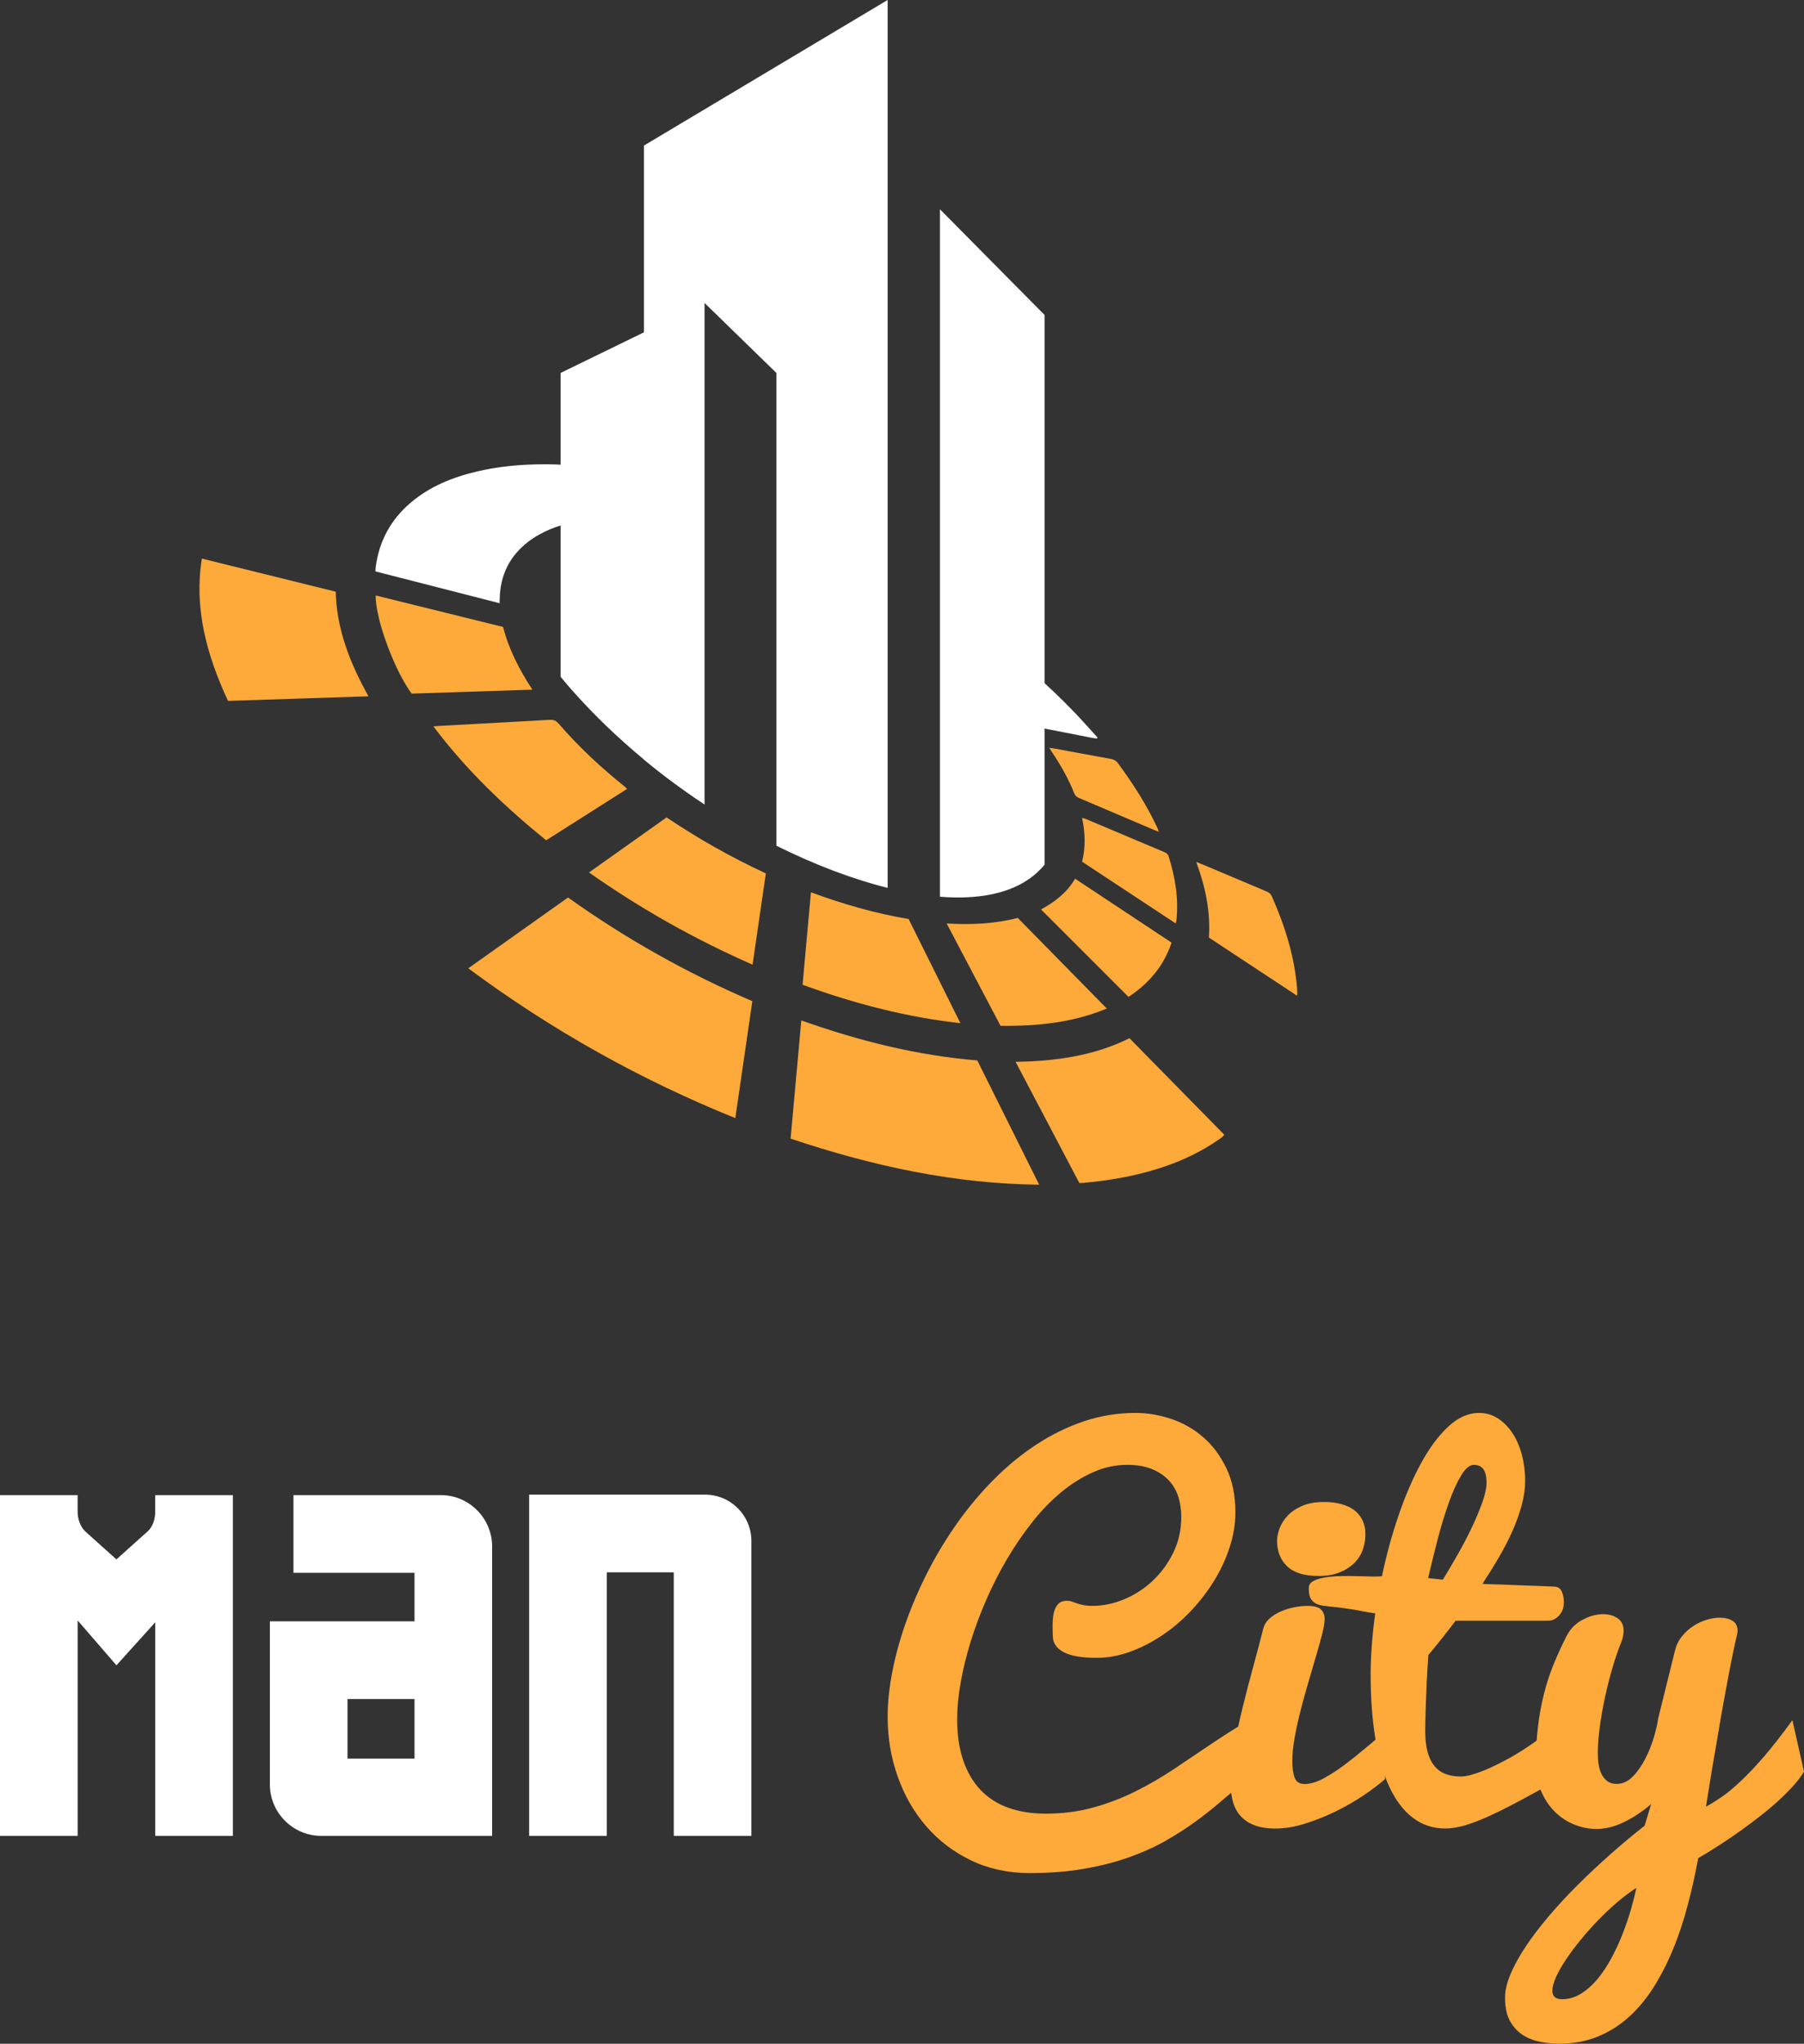 <?xml version="1.0" encoding="utf-8"?>
<!-- Generator: Adobe Illustrator 16.0.0, SVG Export Plug-In . SVG Version: 6.00 Build 0)  -->
<!DOCTYPE svg PUBLIC "-//W3C//DTD SVG 1.1//EN" "http://www.w3.org/Graphics/SVG/1.1/DTD/svg11.dtd">
<svg version="1.1" id="Calque_1" xmlns="http://www.w3.org/2000/svg" xmlns:xlink="http://www.w3.org/1999/xlink" x="0px" y="0px"
	 width="112.435px" height="127.305px" viewBox="0 0 112.435 127.305" enable-background="new 0 0 112.435 127.305"
	 xml:space="preserve">
<rect x="0" y="0" width="112.435" height="127.305" fill="#333333" stroke="none"/>
<g>
	<g>
		<path fill-rule="evenodd" clip-rule="evenodd" fill="#FDAA3A" d="M29.185,60.317c2.104-1.493,4.158-2.95,6.217-4.411
			c3.63,2.587,7.444,4.723,11.487,6.457c-0.353,2.43-0.703,4.837-1.06,7.285C39.94,67.27,34.418,64.194,29.185,60.317z"/>
		<path fill-rule="evenodd" clip-rule="evenodd" fill="#FDAA3A" d="M49.274,70.925c0.224-2.472,0.446-4.905,0.668-7.362
			c3.625,1.287,7.259,2.188,10.968,2.491c1.28,2.567,2.556,5.131,3.856,7.741C59.545,73.746,54.415,72.65,49.274,70.925z"/>
		<path fill-rule="evenodd" clip-rule="evenodd" fill="#FDAA3A" d="M14.212,43.659c-1.367-2.925-2.122-5.847-1.629-8.864
			c2.772,0.686,5.535,1.369,8.342,2.062c0.023,1.118,0.234,2.226,0.597,3.323c0.359,1.088,0.854,2.133,1.444,3.193
			C20.035,43.468,17.142,43.563,14.212,43.659z"/>
		<path fill-rule="evenodd" clip-rule="evenodd" fill="#FDAA3A" d="M70.394,64.671c1.988,2.02,3.945,4.01,5.911,6.013
			c-0.057,0.062-0.094,0.117-0.146,0.155c-1.651,1.206-3.561,1.938-5.623,2.392c-0.997,0.218-2.012,0.363-3.043,0.453
			c-0.061,0.004-0.125,0.004-0.22,0.01c-1.32-2.509-2.641-5.017-3.976-7.552C65.837,66.104,68.232,65.749,70.394,64.671z"/>
		<path fill-rule="evenodd" clip-rule="evenodd" fill="#FDAA3A" d="M36.71,54.346c1.642-1.164,3.232-2.293,4.834-3.429
			c1.987,1.335,4.034,2.489,6.187,3.487c-0.276,1.895-0.548,3.775-0.827,5.686C43.337,58.522,39.968,56.636,36.71,54.346z"/>
		<path fill-rule="evenodd" clip-rule="evenodd" fill="#FDAA3A" d="M39.076,49.145c-1.686,1.072-3.348,2.125-5.037,3.198
			c-2.597-2.106-4.992-4.39-7.024-7.094c0.158-0.013,0.266-0.026,0.376-0.033c2.287-0.125,4.575-0.245,6.859-0.377
			c0.237-0.015,0.396,0.037,0.572,0.24c1.253,1.454,2.656,2.753,4.156,3.951C39.004,49.051,39.022,49.083,39.076,49.145z"/>
		<path fill-rule="evenodd" clip-rule="evenodd" fill="#FDAA3A" d="M50.021,61.341c0.172-1.925,0.346-3.831,0.521-5.76
			c2.011,0.741,4.017,1.318,6.086,1.665c1.066,2.143,2.136,4.29,3.229,6.488C56.498,63.362,53.255,62.517,50.021,61.341z"/>
		<path fill-rule="evenodd" clip-rule="evenodd" fill="#FDAA3A" d="M33.179,42.96c-2.542,0.083-5.036,0.164-7.52,0.245
			c-1.074-1.427-2.275-4.686-2.243-6.114c2.643,0.653,5.282,1.306,7.938,1.962C31.706,40.431,32.355,41.697,33.179,42.96z"/>
		<path fill-rule="evenodd" clip-rule="evenodd" fill="#FDAA3A" d="M59.001,57.524c1.56,0.09,3.021,0.017,4.431-0.347
			c1.843,1.874,3.676,3.738,5.547,5.644c-2.076,0.87-4.301,1.107-6.621,1.077C61.24,61.772,60.133,59.674,59.001,57.524z"/>
		<path fill-rule="evenodd" clip-rule="evenodd" fill="#FDAA3A" d="M75.344,58.399c0.111-1.589-0.207-3.128-0.789-4.708
			c0.133,0.052,0.212,0.078,0.286,0.11c1.362,0.573,2.721,1.15,4.082,1.721c0.157,0.066,0.271,0.144,0.346,0.315
			c0.824,1.853,1.405,3.735,1.568,5.674c0.011,0.144,0.014,0.287,0.019,0.431c0,0.019-0.019,0.032-0.039,0.068
			C78.996,60.808,77.176,59.609,75.344,58.399z"/>
		<path fill-rule="evenodd" clip-rule="evenodd" fill="#FDAA3A" d="M67.005,54.734c2.029,1.345,4.009,2.656,6.015,3.984
			c-0.497,1.469-1.419,2.541-2.686,3.38c-1.815-1.817-3.616-3.615-5.451-5.448C65.754,56.173,66.499,55.598,67.005,54.734z"/>
		<path fill-rule="evenodd" clip-rule="evenodd" fill="#FDAA3A" d="M67.443,53.676c0.217-0.887,0.201-1.779-0.003-2.729
			c0.096,0.026,0.168,0.038,0.236,0.068c1.619,0.681,3.237,1.365,4.856,2.048c0.134,0.056,0.249,0.109,0.301,0.273
			c0.426,1.346,0.636,2.683,0.484,4.015c-0.006,0.042-0.02,0.081-0.041,0.171C71.33,56.237,69.403,54.967,67.443,53.676z"/>
		<path fill-rule="evenodd" clip-rule="evenodd" fill="#FDAA3A" d="M65.404,46.58c0.132,0.02,0.222,0.03,0.313,0.046
			c1.169,0.215,2.337,0.435,3.506,0.645c0.185,0.034,0.326,0.098,0.447,0.26c0.944,1.279,1.797,2.604,2.456,4.024
			c0.034,0.076,0.061,0.151,0.102,0.255c-0.112-0.042-0.2-0.07-0.287-0.106c-1.55-0.659-3.102-1.323-4.65-1.981
			c-0.149-0.062-0.266-0.126-0.334-0.297c-0.367-0.926-0.865-1.801-1.437-2.643C65.484,46.732,65.458,46.677,65.404,46.58z"/>
		<g>
			<path fill-rule="evenodd" clip-rule="evenodd" fill="#FFFFFF" d="M41.378,29.883c-1.687-0.403-3.385-0.701-5.093-0.852
				c-2.237-0.197-4.43-0.155-6.532,0.333c-1.538,0.356-2.948,0.934-4.122,1.919c-1.234,1.035-1.993,2.365-2.215,4.033
				c-0.012,0.085-0.009,0.172-0.014,0.278c2.59,0.663,5.158,1.32,7.735,1.981c0.004-0.125,0.006-0.203,0.008-0.28
				c0.032-1.503,0.639-2.669,1.761-3.536c0.837-0.646,1.824-1.02,2.89-1.25c1.501-0.325,3.064-0.337,4.657-0.185
				c0.328,0.031,0.658,0.071,0.986,0.117L41.378,29.883z"/>
			<path fill-rule="evenodd" clip-rule="evenodd" fill="#FFFFFF" d="M66.968,44.375c-1.654-1.719-3.447-3.279-5.342-4.718
				c-0.192-0.146-0.388-0.287-0.582-0.432l-0.047,2.571c1.137,0.99,2.203,2.052,3.175,3.206c0.135,0.162,0.266,0.254,0.466,0.292
				c1.158,0.22,2.313,0.45,3.473,0.677c0.086,0.017,0.173,0.021,0.259,0.031c0.01-0.023,0.019-0.046,0.028-0.069
				C67.921,45.414,67.457,44.883,66.968,44.375z"/>
		</g>
		<path fill-rule="evenodd" clip-rule="evenodd" fill="#FFFFFF" d="M65.102,53.861V19.619l-6.519-6.583v42.822
			C61.385,56.081,63.734,55.522,65.102,53.861z"/>
		<g>
			<path fill="#FFFFFF" d="M55.322,0L40.136,9.066v38.248c1.106,0.917,2.363,1.858,3.768,2.787V18.864l4.484,4.367V52.68
				c2.311,1.149,4.691,2.07,6.935,2.626V0z"/>
		</g>
		<path fill-rule="evenodd" clip-rule="evenodd" fill="#FFFFFF" d="M43.904,50.103V18.864l-8.964,4.367v18.927
			C36.44,43.979,39.395,47.126,43.904,50.103z"/>
	</g>
	<g>
		<path fill="#FFFFFF" d="M14.514,93.131v21.225H9.676v-13.304l-2.419,2.68l-2.418-2.795v13.419H0V93.131h4.838v1.038
			c0,0.459,0.172,0.922,0.46,1.21l1.958,1.757l1.958-1.757c0.317-0.288,0.46-0.778,0.46-1.21v-1.038H14.514z"/>
		<path fill="#FFFFFF" d="M30.672,96.33v18.026H20.017c-1.756,0-3.196-1.439-3.196-3.196v-10.167h9.014V97.97H18.29v-0.03v-4.809
			h9.186C29.233,93.131,30.672,94.573,30.672,96.33z M25.835,105.833h-4.176v3.713h4.176V105.833z"/>
		<path fill="#FFFFFF" d="M32.979,114.356V93.103h10.971c1.584,0,2.88,1.296,2.88,2.879v18.374h-4.837V97.94h-4.176v16.416H32.979z"
			/>
		<g>
			<g>
				<path fill="#FDAA3A" d="M80.459,109.015c-0.492,0.204-0.969,0.472-1.431,0.803s-0.928,0.697-1.4,1.09
					c-0.471,0.396-0.96,0.813-1.467,1.25c-0.508,0.439-1.054,0.872-1.641,1.302c-0.587,0.427-1.227,0.836-1.919,1.228
					c-0.692,0.39-1.457,0.73-2.295,1.024c-0.838,0.295-1.762,0.528-2.77,0.7c-1.008,0.174-2.124,0.262-3.349,0.262
					c-1.354,0-2.576-0.264-3.664-0.789c-1.09-0.524-2.021-1.231-2.793-2.122c-0.772-0.892-1.367-1.926-1.782-3.105
					c-0.418-1.18-0.625-2.42-0.625-3.722c0-0.884,0.1-1.836,0.301-2.853c0.2-1.016,0.489-2.052,0.865-3.105
					c0.377-1.055,0.836-2.106,1.377-3.156c0.542-1.05,1.156-2.057,1.845-3.021c0.687-0.962,1.441-1.856,2.265-2.679
					c0.822-0.824,1.699-1.541,2.634-2.152c0.933-0.612,1.917-1.092,2.949-1.438c1.033-0.347,2.107-0.521,3.222-0.521
					c0.723,0,1.454,0.124,2.196,0.369s1.41,0.623,2.003,1.134c0.592,0.509,1.075,1.156,1.452,1.937
					c0.376,0.778,0.564,1.698,0.564,2.759c0,0.713-0.118,1.434-0.354,2.158c-0.235,0.729-0.56,1.427-0.971,2.096
					s-0.896,1.298-1.451,1.885c-0.558,0.589-1.158,1.096-1.799,1.524c-0.643,0.43-1.31,0.769-2.002,1.019
					c-0.693,0.252-1.386,0.375-2.077,0.375c-0.913,0-1.597-0.117-2.048-0.354c-0.451-0.235-0.677-0.574-0.677-1.018
					c0-0.078-0.003-0.17-0.008-0.275s-0.007-0.218-0.007-0.332c0-0.173,0.009-0.354,0.03-0.543c0.02-0.188,0.061-0.356,0.12-0.511
					c0.061-0.155,0.148-0.279,0.263-0.377c0.115-0.096,0.273-0.144,0.475-0.144c0.12,0,0.226,0.016,0.316,0.05s0.19,0.069,0.3,0.107
					c0.111,0.04,0.244,0.076,0.399,0.11c0.156,0.033,0.354,0.05,0.595,0.05c0.642,0,1.292-0.134,1.948-0.405
					c0.658-0.27,1.25-0.649,1.777-1.141c0.526-0.49,0.958-1.075,1.293-1.754c0.337-0.681,0.506-1.43,0.506-2.248
					c0-0.434-0.061-0.845-0.181-1.235c-0.121-0.39-0.316-0.731-0.588-1.024c-0.27-0.293-0.619-0.531-1.047-0.709
					c-0.426-0.178-0.945-0.268-1.557-0.268c-0.723,0-1.428,0.152-2.114,0.455c-0.688,0.304-1.348,0.715-1.98,1.236
					c-0.632,0.519-1.231,1.136-1.798,1.849c-0.567,0.712-1.09,1.475-1.572,2.289s-0.915,1.661-1.303,2.544
					c-0.385,0.88-0.715,1.761-0.985,2.637s-0.479,1.725-0.625,2.549c-0.145,0.822-0.218,1.581-0.218,2.276
					c0,0.99,0.127,1.856,0.384,2.593s0.62,1.35,1.091,1.841c0.473,0.491,1.049,0.858,1.73,1.098
					c0.684,0.241,1.451,0.361,2.304,0.361c1.063,0,2.055-0.128,2.973-0.384c0.919-0.253,1.793-0.588,2.626-1.002
					c0.833-0.415,1.639-0.882,2.416-1.401c0.777-0.521,1.555-1.044,2.332-1.568c0.778-0.523,1.57-1.026,2.379-1.502
					c0.808-0.477,1.663-0.878,2.566-1.207V109.015z"/>
				<path fill="#FDAA3A" d="M86.321,110.822c-0.361,0.317-0.811,0.657-1.346,1.019c-0.537,0.361-1.117,0.692-1.739,0.998
					c-0.623,0.302-1.257,0.555-1.904,0.757c-0.646,0.203-1.262,0.303-1.843,0.303c-0.522,0-0.962-0.069-1.317-0.209
					c-0.356-0.138-0.645-0.334-0.866-0.585c-0.22-0.25-0.377-0.555-0.474-0.916c-0.096-0.361-0.144-0.759-0.144-1.192
					c0-0.606,0.073-1.313,0.219-2.116c0.146-0.804,0.324-1.637,0.534-2.499c0.212-0.862,0.436-1.723,0.67-2.579
					c0.236-0.856,0.444-1.646,0.626-2.369c0.069-0.25,0.209-0.466,0.421-0.644c0.21-0.177,0.449-0.323,0.715-0.433
					c0.266-0.11,0.541-0.193,0.827-0.246c0.286-0.054,0.544-0.079,0.775-0.079c0.422,0,0.707,0.075,0.857,0.224
					c0.15,0.149,0.227,0.349,0.227,0.601c0,0.212-0.052,0.517-0.151,0.916s-0.226,0.853-0.376,1.357
					c-0.151,0.507-0.311,1.05-0.48,1.633c-0.172,0.583-0.331,1.166-0.483,1.749c-0.149,0.583-0.275,1.149-0.375,1.705
					c-0.101,0.553-0.151,1.052-0.151,1.495c0,0.433,0.051,0.776,0.151,1.032c0.1,0.255,0.306,0.383,0.617,0.383
					c0.36,0,0.762-0.12,1.203-0.361s0.889-0.533,1.34-0.874c0.451-0.342,0.892-0.695,1.324-1.063
					c0.432-0.365,0.813-0.679,1.144-0.938V110.822z M79.593,95.972c0-0.222,0.051-0.474,0.151-0.753
					c0.1-0.277,0.264-0.541,0.489-0.786c0.226-0.246,0.526-0.453,0.902-0.621c0.377-0.17,0.846-0.253,1.407-0.253
					c0.352,0,0.683,0.039,0.993,0.115c0.311,0.078,0.582,0.195,0.813,0.354c0.23,0.159,0.413,0.369,0.549,0.629
					s0.203,0.568,0.203,0.924c0,0.328-0.056,0.645-0.165,0.954c-0.111,0.308-0.286,0.583-0.527,0.823
					c-0.241,0.241-0.545,0.437-0.91,0.584c-0.367,0.15-0.806,0.226-1.317,0.226c-0.883,0-1.535-0.201-1.956-0.601
					C79.804,97.167,79.593,96.635,79.593,95.972z"/>
				<path fill="#FDAA3A" d="M97.466,110.663c-0.963,0.539-1.821,1.012-2.574,1.415c-0.752,0.405-1.421,0.743-2.008,1.013
					s-1.11,0.473-1.565,0.606c-0.457,0.136-0.87,0.201-1.242,0.201c-0.762,0-1.435-0.221-2.017-0.664
					c-0.582-0.441-1.069-1.08-1.46-1.915c-0.392-0.832-0.686-1.84-0.881-3.026c-0.195-1.184-0.293-2.517-0.293-4
					c0-0.579,0.024-1.193,0.075-1.849c0.05-0.654,0.12-1.306,0.211-1.95c-0.302-0.04-0.535-0.076-0.7-0.11
					c-0.165-0.031-0.341-0.067-0.526-0.1c-0.186-0.033-0.423-0.069-0.708-0.109c-0.286-0.038-0.699-0.086-1.242-0.144
					c-0.24-0.028-0.426-0.084-0.557-0.166s-0.226-0.178-0.286-0.289c-0.06-0.11-0.095-0.226-0.104-0.346
					c-0.011-0.122-0.017-0.226-0.017-0.312c0-0.193,0.098-0.339,0.294-0.441c0.195-0.102,0.447-0.176,0.753-0.224
					c0.305-0.048,0.642-0.073,1.008-0.079c0.367-0.004,0.718-0.002,1.054,0.008s0.637,0.018,0.902,0.021s0.449-0.004,0.549-0.021
					c0.271-1.3,0.615-2.56,1.032-3.779c0.416-1.218,0.883-2.3,1.399-3.25c0.517-0.948,1.081-1.709,1.692-2.281
					c0.613-0.573,1.255-0.86,1.927-0.86c0.432,0,0.826,0.115,1.182,0.347c0.356,0.232,0.66,0.539,0.91,0.925
					c0.252,0.385,0.445,0.836,0.581,1.352c0.135,0.515,0.202,1.052,0.202,1.608c0,0.474-0.07,0.971-0.21,1.498
					c-0.142,0.522-0.331,1.058-0.573,1.603c-0.24,0.545-0.523,1.096-0.851,1.653c-0.325,0.559-0.669,1.113-1.029,1.66
					c0.09,0.011,0.239,0.019,0.451,0.024c0.211,0.004,0.454,0.012,0.729,0.02c0.276,0.011,0.574,0.022,0.896,0.036
					c0.321,0.016,0.633,0.028,0.934,0.036c0.301,0.01,0.581,0.02,0.843,0.03c0.262,0.01,0.476,0.02,0.646,0.029
					c0.202,0.01,0.347,0.106,0.437,0.288c0.091,0.184,0.136,0.415,0.136,0.692c0,0.337-0.101,0.612-0.301,0.824
					c-0.201,0.212-0.422,0.317-0.662,0.317h-5.779c-0.292,0.386-0.585,0.763-0.881,1.134c-0.295,0.371-0.568,0.707-0.82,1.004
					c-0.04,0.6-0.076,1.187-0.105,1.763c-0.01,0.252-0.021,0.51-0.03,0.772c-0.01,0.266-0.02,0.529-0.03,0.789
					c-0.01,0.26-0.018,0.509-0.021,0.751c-0.006,0.241-0.008,0.463-0.008,0.664c0,0.52,0.05,0.958,0.15,1.313
					c0.1,0.357,0.246,0.649,0.437,0.875c0.189,0.228,0.423,0.391,0.699,0.49c0.276,0.103,0.584,0.152,0.926,0.152
					c0.211,0,0.475-0.048,0.79-0.144c0.316-0.096,0.663-0.228,1.038-0.397c0.378-0.17,0.772-0.369,1.189-0.599
					c0.416-0.231,0.828-0.485,1.234-0.759c0.407-0.275,0.795-0.565,1.167-0.868c0.37-0.304,0.707-0.613,1.008-0.931V110.663z
					 M92.65,92.375c0-0.107-0.008-0.224-0.022-0.355c-0.015-0.129-0.047-0.251-0.098-0.367c-0.051-0.115-0.128-0.211-0.232-0.289
					c-0.106-0.076-0.254-0.116-0.444-0.116c-0.262,0-0.524,0.222-0.791,0.665s-0.521,1.008-0.768,1.697
					c-0.245,0.69-0.477,1.447-0.692,2.275s-0.413,1.633-0.594,2.413c0.15,0.019,0.3,0.036,0.452,0.05
					c0.149,0.015,0.306,0.032,0.466,0.051c0.301-0.491,0.614-1.022,0.94-1.596c0.326-0.572,0.62-1.138,0.88-1.69
					c0.261-0.553,0.477-1.072,0.648-1.553C92.564,93.078,92.65,92.682,92.65,92.375z"/>
				<path fill="#FDAA3A" d="M104.397,102.803c0.081-0.327,0.223-0.617,0.43-0.872c0.205-0.256,0.441-0.472,0.707-0.644
					c0.266-0.173,0.545-0.303,0.835-0.391c0.291-0.086,0.566-0.13,0.828-0.13c0.312,0,0.572,0.065,0.782,0.195
					s0.315,0.336,0.315,0.613c0,0.088-0.014,0.189-0.045,0.304c-0.061,0.251-0.135,0.593-0.226,1.025
					c-0.091,0.434-0.188,0.925-0.292,1.474c-0.105,0.549-0.214,1.13-0.324,1.74c-0.111,0.613-0.217,1.222-0.316,1.829
					c-0.252,1.425-0.507,2.956-0.767,4.593c0.301-0.163,0.627-0.365,0.977-0.606c0.352-0.239,0.744-0.563,1.175-0.968
					c0.432-0.403,0.913-0.913,1.444-1.523c0.532-0.613,1.129-1.376,1.792-2.29l0.723,3.206c-0.182,0.3-0.415,0.605-0.7,0.918
					c-0.286,0.313-0.603,0.625-0.948,0.938s-0.707,0.617-1.084,0.91c-0.376,0.294-0.745,0.571-1.106,0.831
					c-0.853,0.616-1.771,1.214-2.755,1.792c-0.189,1.03-0.415,2.034-0.677,3.011c-0.262,0.979-0.568,1.895-0.925,2.745
					c-0.356,0.853-0.763,1.635-1.219,2.348c-0.457,0.712-0.975,1.323-1.552,1.834c-0.576,0.512-1.222,0.908-1.933,1.194
					c-0.714,0.283-1.501,0.425-2.364,0.425c-0.34,0-0.709-0.034-1.105-0.102c-0.396-0.068-0.763-0.202-1.099-0.403
					c-0.336-0.204-0.615-0.491-0.835-0.868c-0.222-0.376-0.331-0.877-0.331-1.502c0-0.433,0.114-0.922,0.345-1.467
					c0.232-0.543,0.548-1.116,0.948-1.719c0.401-0.601,0.879-1.228,1.431-1.879c0.552-0.648,1.151-1.297,1.799-1.942
					c0.646-0.645,1.324-1.279,2.032-1.906s1.422-1.224,2.145-1.792l0.405-1.344c-0.541,0.463-1.105,0.836-1.692,1.12
					c-0.587,0.285-1.156,0.427-1.709,0.427c-0.481,0-0.95-0.094-1.406-0.281s-0.861-0.457-1.212-0.809
					c-0.353-0.354-0.632-0.78-0.844-1.287c-0.21-0.506-0.315-1.076-0.315-1.711c0-0.839,0.042-1.609,0.128-2.312
					c0.086-0.703,0.208-1.372,0.369-2.009c0.16-0.635,0.36-1.25,0.602-1.843c0.241-0.591,0.517-1.191,0.828-1.798
					c0.23-0.434,0.561-0.763,0.994-0.988c0.432-0.228,0.853-0.34,1.264-0.34c0.352,0,0.651,0.084,0.902,0.252
					c0.252,0.17,0.377,0.431,0.377,0.788c0,0.106-0.013,0.222-0.037,0.346c-0.026,0.126-0.068,0.262-0.128,0.405
					c-0.182,0.443-0.359,0.964-0.535,1.566c-0.176,0.604-0.331,1.218-0.466,1.849c-0.137,0.633-0.245,1.25-0.325,1.856
					c-0.079,0.607-0.119,1.143-0.119,1.605c0,0.239,0.017,0.475,0.053,0.7c0.035,0.226,0.097,0.43,0.188,0.607
					s0.211,0.321,0.361,0.433c0.15,0.11,0.341,0.166,0.572,0.166c0.371,0,0.706-0.153,1.008-0.463
					c0.302-0.308,0.562-0.679,0.782-1.112c0.221-0.433,0.399-0.88,0.535-1.343c0.136-0.462,0.224-0.847,0.264-1.156L104.397,102.803
					z M97.353,124.531c0.422,0,0.821-0.118,1.197-0.354s0.723-0.547,1.039-0.933c0.315-0.385,0.604-0.822,0.864-1.313
					c0.262-0.491,0.492-0.994,0.692-1.509c0.201-0.518,0.372-1.021,0.512-1.512c0.142-0.491,0.251-0.928,0.331-1.313
					c-0.392,0.252-0.79,0.549-1.195,0.896c-0.408,0.346-0.803,0.719-1.19,1.118c-0.385,0.401-0.752,0.813-1.098,1.235
					c-0.347,0.423-0.649,0.831-0.91,1.222c-0.262,0.39-0.468,0.753-0.617,1.09c-0.151,0.338-0.227,0.617-0.227,0.839
					C96.751,124.353,96.953,124.531,97.353,124.531z"/>
			</g>
		</g>
	</g>
</g>
</svg>
